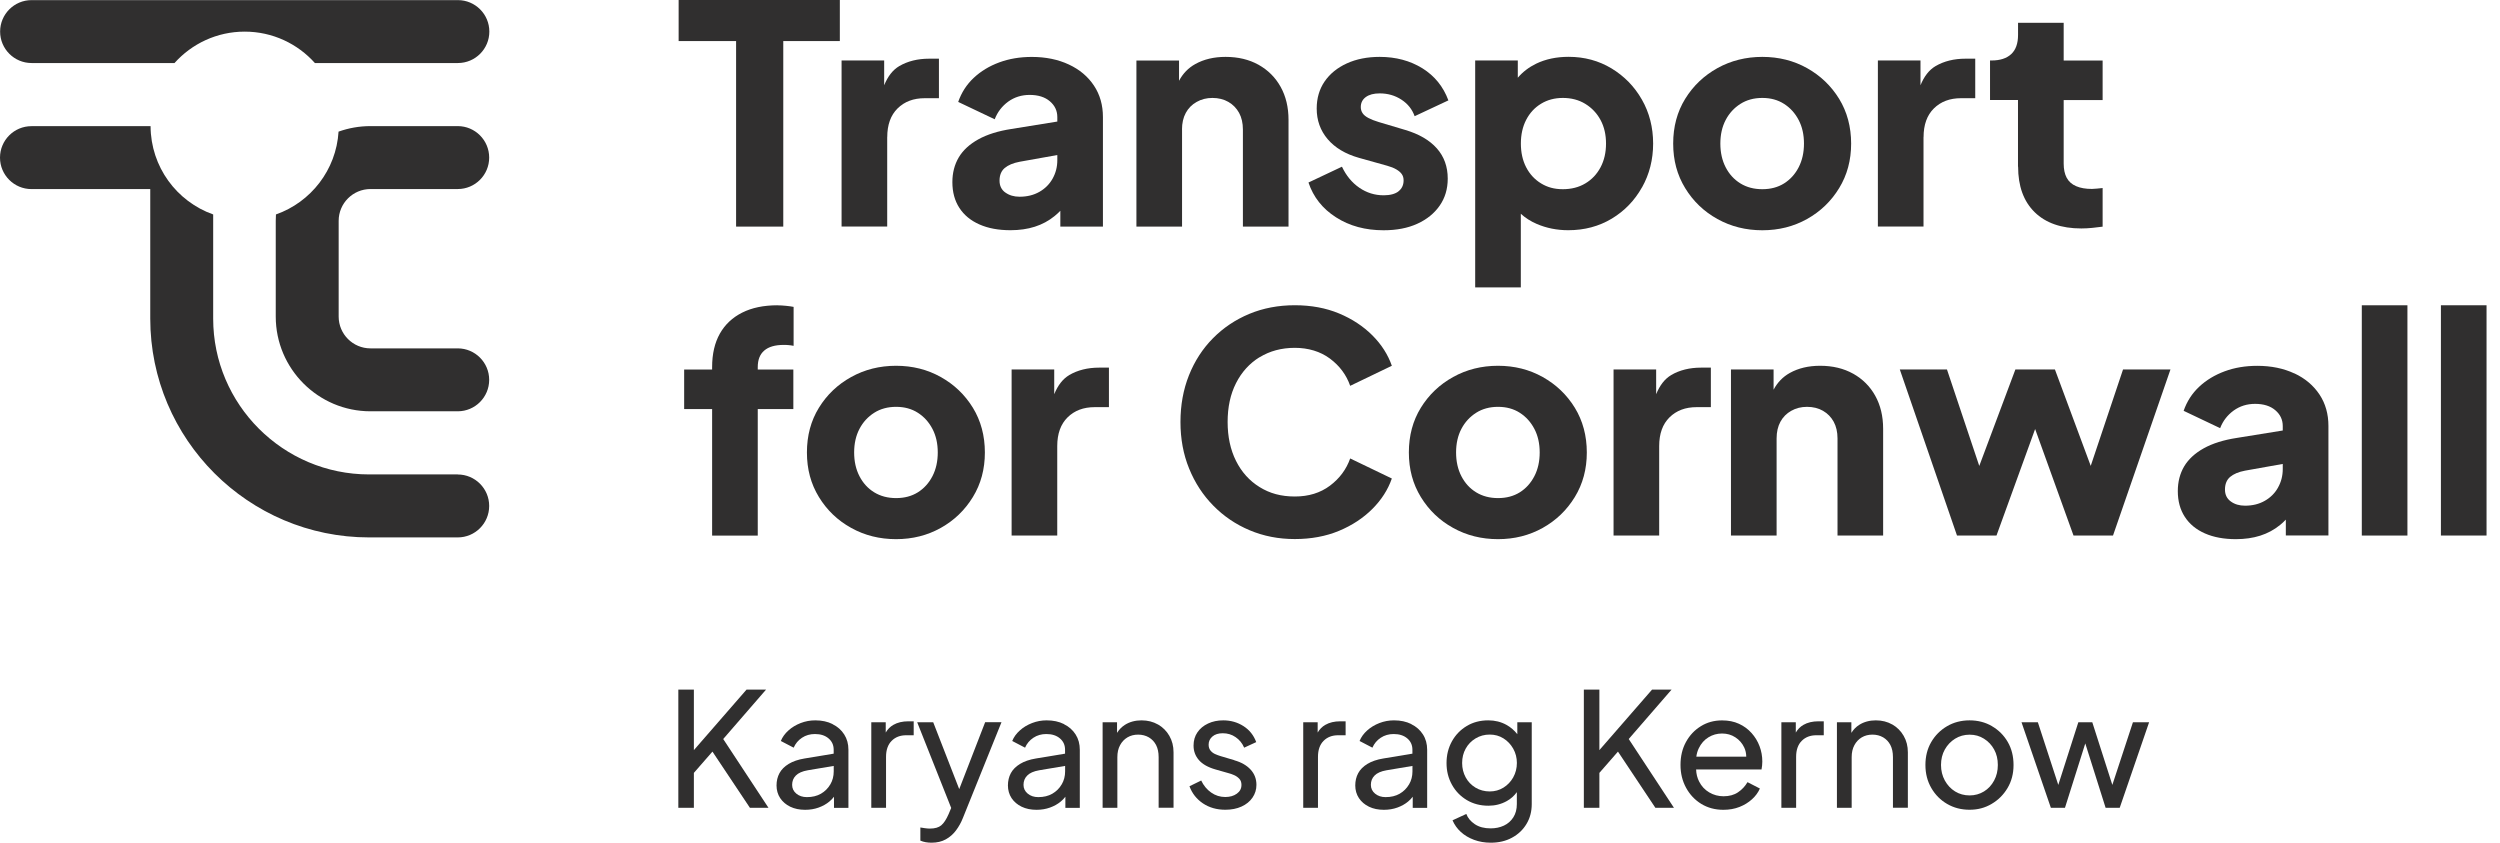<?xml version="1.0" encoding="UTF-8"?> <svg xmlns="http://www.w3.org/2000/svg" width="178" height="60" viewBox="0 0 178 60" fill="none"><g clip-path="url(#clip0_5401_605)"><path d="M52.41 16.134H55.769V2.924H59.796V0H48.319V2.924H52.41V16.134Z" fill="#302F2F"></path><path d="M63.172 9.765C63.172 8.885 63.418 8.201 63.909 7.718C64.4 7.234 65.042 6.992 65.836 6.992H66.852V4.178H66.161C65.337 4.178 64.627 4.356 64.026 4.707C63.569 4.975 63.214 5.432 62.953 6.071V4.307H59.92V16.131H63.169V9.765H63.172Z" fill="#302F2F"></path><path d="M75.084 15.386C75.228 15.273 75.364 15.141 75.496 15.008V16.134H78.529V8.337C78.529 7.487 78.318 6.739 77.891 6.097C77.464 5.455 76.871 4.952 76.104 4.594C75.337 4.235 74.457 4.053 73.464 4.053C72.625 4.053 71.854 4.182 71.148 4.442C70.442 4.703 69.833 5.07 69.327 5.546C68.821 6.022 68.455 6.592 68.224 7.257L70.823 8.492C71.023 7.971 71.348 7.555 71.786 7.234C72.228 6.917 72.735 6.758 73.313 6.758C73.917 6.758 74.4 6.909 74.752 7.212C75.107 7.514 75.281 7.891 75.281 8.337V8.655L72.009 9.183C71.073 9.327 70.287 9.573 69.66 9.92C69.032 10.268 68.568 10.694 68.262 11.208C67.96 11.722 67.809 12.307 67.809 12.972C67.809 13.679 67.975 14.291 68.307 14.801C68.64 15.315 69.116 15.707 69.735 15.979C70.355 16.255 71.091 16.391 71.945 16.391C72.58 16.391 73.158 16.308 73.679 16.142C74.2 15.976 74.669 15.723 75.088 15.383L75.084 15.386ZM71.579 13.709C71.303 13.509 71.167 13.226 71.167 12.863C71.167 12.474 71.288 12.175 71.533 11.964C71.779 11.756 72.134 11.605 72.595 11.518L75.281 11.038V11.408C75.281 11.884 75.167 12.323 74.945 12.719C74.722 13.116 74.408 13.43 74.004 13.66C73.6 13.89 73.131 14.007 72.595 14.007C72.191 14.007 71.851 13.905 71.579 13.705V13.709Z" fill="#302F2F"></path><path d="M84.158 9.225C84.158 8.764 84.249 8.367 84.43 8.035C84.611 7.703 84.868 7.442 85.201 7.257C85.533 7.068 85.907 6.973 86.326 6.973C86.746 6.973 87.139 7.068 87.463 7.257C87.788 7.446 88.041 7.706 88.223 8.035C88.404 8.367 88.495 8.764 88.495 9.225V16.134H91.743V8.534C91.743 7.638 91.555 6.856 91.181 6.184C90.807 5.512 90.282 4.99 89.609 4.612C88.937 4.239 88.155 4.05 87.26 4.05C86.436 4.05 85.718 4.22 85.106 4.56C84.608 4.835 84.222 5.236 83.947 5.753V4.31H80.913V16.134H84.162V9.225H84.158Z" fill="#302F2F"></path><path d="M99.578 13.622C99.332 13.811 98.977 13.905 98.516 13.905C97.881 13.905 97.303 13.724 96.782 13.365C96.261 13.006 95.849 12.508 95.547 11.869L93.163 12.995C93.511 14.034 94.164 14.861 95.124 15.473C96.083 16.089 97.213 16.395 98.512 16.395C99.438 16.395 100.239 16.24 100.915 15.93C101.595 15.62 102.124 15.19 102.505 14.642C102.887 14.094 103.079 13.452 103.079 12.716C103.079 11.866 102.819 11.144 102.301 10.562C101.78 9.977 101.032 9.542 100.05 9.251L98.165 8.689C97.874 8.602 97.636 8.507 97.439 8.405C97.243 8.303 97.103 8.19 97.016 8.058C96.929 7.929 96.888 7.782 96.888 7.623C96.888 7.321 97.009 7.083 97.247 6.909C97.485 6.736 97.813 6.649 98.233 6.649C98.811 6.649 99.324 6.796 99.781 7.094C100.235 7.389 100.548 7.786 100.722 8.273L103.125 7.147C102.762 6.165 102.146 5.406 101.274 4.862C100.401 4.322 99.385 4.05 98.233 4.05C97.353 4.05 96.57 4.205 95.894 4.514C95.214 4.824 94.689 5.255 94.311 5.802C93.938 6.35 93.749 6.992 93.749 7.729C93.749 8.568 94.009 9.293 94.527 9.905C95.048 10.517 95.788 10.963 96.756 11.238L98.769 11.801C99.03 11.873 99.245 11.96 99.419 12.062C99.593 12.164 99.721 12.274 99.808 12.398C99.895 12.523 99.936 12.67 99.936 12.844C99.936 13.176 99.812 13.437 99.57 13.622H99.578Z" fill="#302F2F"></path><path d="M116.914 13.339C117.439 12.402 117.703 11.359 117.703 10.219C117.703 9.078 117.435 8.02 116.902 7.091C116.37 6.158 115.648 5.421 114.738 4.869C113.828 4.322 112.811 4.046 111.686 4.046C110.821 4.046 110.05 4.208 109.377 4.533C108.856 4.786 108.418 5.122 108.067 5.534V4.306H105.033V20.463H108.282V15.22C108.607 15.518 108.988 15.76 109.419 15.945C110.107 16.24 110.851 16.391 111.659 16.391C112.815 16.391 113.846 16.115 114.757 15.568C115.667 15.02 116.385 14.276 116.91 13.339H116.914ZM113.96 11.911C113.699 12.402 113.34 12.784 112.876 13.059C112.415 13.335 111.878 13.471 111.274 13.471C110.669 13.471 110.178 13.335 109.725 13.059C109.272 12.784 108.917 12.402 108.663 11.911C108.41 11.42 108.286 10.857 108.286 10.222C108.286 9.588 108.41 9.025 108.663 8.534C108.917 8.043 109.268 7.661 109.725 7.385C110.178 7.109 110.696 6.973 111.274 6.973C111.878 6.973 112.415 7.113 112.876 7.397C113.336 7.68 113.699 8.061 113.96 8.545C114.22 9.029 114.349 9.588 114.349 10.222C114.349 10.857 114.22 11.42 113.96 11.911Z" fill="#302F2F"></path><path d="M128.662 15.594C129.614 15.061 130.377 14.329 130.947 13.395C131.518 12.462 131.801 11.408 131.801 10.222C131.801 9.036 131.514 7.963 130.947 7.038C130.377 6.112 129.614 5.383 128.662 4.85C127.71 4.318 126.648 4.05 125.477 4.05C124.306 4.05 123.245 4.318 122.281 4.85C121.322 5.383 120.555 6.112 119.985 7.038C119.414 7.963 119.131 9.025 119.131 10.222C119.131 11.42 119.414 12.462 119.985 13.395C120.555 14.329 121.318 15.061 122.281 15.594C123.241 16.127 124.306 16.395 125.477 16.395C126.648 16.395 127.706 16.127 128.662 15.594ZM122.867 11.911C122.614 11.42 122.489 10.857 122.489 10.222C122.489 9.588 122.614 9.028 122.867 8.545C123.12 8.061 123.471 7.68 123.917 7.397C124.363 7.113 124.884 6.973 125.477 6.973C126.07 6.973 126.584 7.113 127.026 7.397C127.468 7.68 127.812 8.061 128.065 8.545C128.318 9.028 128.443 9.588 128.443 10.222C128.443 10.857 128.318 11.42 128.065 11.911C127.812 12.402 127.464 12.783 127.026 13.059C126.584 13.335 126.07 13.471 125.477 13.471C124.884 13.471 124.367 13.335 123.917 13.059C123.468 12.783 123.12 12.402 122.867 11.911Z" fill="#302F2F"></path><path d="M136.958 9.765C136.958 8.885 137.203 8.201 137.694 7.718C138.185 7.234 138.828 6.992 139.621 6.992H140.637V4.178H139.946C139.122 4.178 138.412 4.356 137.811 4.707C137.354 4.975 136.999 5.432 136.739 6.071V4.306H133.705V16.13H136.954V9.765H136.958Z" fill="#302F2F"></path><path d="M143.689 11.869C143.689 13.256 144.082 14.336 144.867 15.107C145.653 15.877 146.764 16.266 148.192 16.266C148.437 16.266 148.698 16.251 148.97 16.225C149.246 16.195 149.491 16.168 149.707 16.138V13.388C149.563 13.403 149.423 13.418 149.295 13.429C149.166 13.444 149.049 13.452 148.947 13.452C148.498 13.452 148.124 13.388 147.822 13.256C147.519 13.127 147.293 12.927 147.149 12.659C147.006 12.391 146.934 12.054 146.934 11.65V7.125H149.707V4.31H146.934V1.624H143.685V2.489C143.685 3.098 143.523 3.551 143.198 3.853C142.873 4.155 142.408 4.306 141.8 4.306H141.69V7.121H143.681V11.862L143.689 11.869Z" fill="#302F2F"></path><path d="M55.357 21.736C54.375 21.736 53.536 21.91 52.845 22.258C52.153 22.605 51.621 23.104 51.254 23.754C50.888 24.404 50.703 25.197 50.703 26.137V26.311H48.712V29.125H50.703V38.135H53.952V29.125H56.486V26.311H53.952V26.137C53.952 25.616 54.106 25.223 54.416 24.959C54.726 24.691 55.187 24.558 55.791 24.558C55.908 24.558 56.018 24.558 56.127 24.57C56.237 24.577 56.362 24.596 56.505 24.623V21.85C56.362 21.82 56.18 21.797 55.965 21.774C55.75 21.752 55.546 21.74 55.361 21.74L55.357 21.736Z" fill="#302F2F"></path><path d="M66.984 26.844C66.032 26.311 64.971 26.043 63.8 26.043C62.629 26.043 61.567 26.311 60.604 26.844C59.644 27.376 58.877 28.105 58.307 29.031C57.736 29.956 57.453 31.018 57.453 32.215C57.453 33.413 57.736 34.456 58.307 35.389C58.877 36.322 59.64 37.055 60.604 37.587C61.563 38.12 62.629 38.388 63.8 38.388C64.971 38.388 66.028 38.12 66.984 37.587C67.936 37.055 68.699 36.322 69.269 35.389C69.84 34.456 70.123 33.402 70.123 32.215C70.123 31.029 69.836 29.956 69.269 29.031C68.699 28.105 67.936 27.376 66.984 26.844ZM66.391 33.904C66.138 34.395 65.79 34.777 65.352 35.053C64.91 35.328 64.396 35.464 63.803 35.464C63.21 35.464 62.693 35.328 62.243 35.053C61.794 34.777 61.446 34.395 61.193 33.904C60.94 33.413 60.815 32.85 60.815 32.215C60.815 31.581 60.94 31.022 61.193 30.538C61.446 30.055 61.797 29.673 62.243 29.39C62.689 29.107 63.21 28.967 63.803 28.967C64.396 28.967 64.91 29.107 65.352 29.39C65.794 29.673 66.138 30.055 66.391 30.538C66.644 31.022 66.769 31.581 66.769 32.215C66.769 32.85 66.644 33.413 66.391 33.904Z" fill="#302F2F"></path><path d="M76.134 26.704C75.677 26.972 75.321 27.429 75.061 28.068V26.304H72.027V38.128H75.276V31.762C75.276 30.882 75.522 30.198 76.013 29.715C76.504 29.231 77.146 28.989 77.939 28.989H78.956V26.175H78.264C77.441 26.175 76.731 26.353 76.13 26.704H76.134Z" fill="#302F2F"></path><path d="M89.681 25.439C90.403 24.993 91.241 24.766 92.193 24.766C93.145 24.766 94.01 25.023 94.694 25.533C95.382 26.047 95.862 26.693 96.133 27.471L99.099 26.043C98.823 25.25 98.362 24.528 97.713 23.878C97.063 23.229 96.273 22.707 95.34 22.318C94.407 21.929 93.357 21.733 92.19 21.733C91.022 21.733 89.942 21.937 88.952 22.348C87.962 22.76 87.101 23.338 86.365 24.082C85.628 24.826 85.058 25.707 84.653 26.723C84.249 27.739 84.049 28.85 84.049 30.047C84.049 31.245 84.253 32.352 84.665 33.36C85.076 34.373 85.65 35.253 86.387 36.001C87.124 36.752 87.985 37.338 88.975 37.754C89.965 38.173 91.037 38.381 92.19 38.381C93.342 38.381 94.411 38.184 95.34 37.795C96.273 37.406 97.063 36.885 97.713 36.235C98.362 35.585 98.823 34.864 99.099 34.07L96.133 32.642C95.858 33.421 95.378 34.066 94.694 34.58C94.007 35.094 93.176 35.351 92.193 35.351C91.211 35.351 90.403 35.128 89.681 34.678C88.96 34.233 88.401 33.609 88.004 32.816C87.607 32.023 87.407 31.097 87.407 30.043C87.407 28.989 87.604 28.068 88.004 27.282C88.401 26.496 88.96 25.877 89.681 25.431V25.439Z" fill="#302F2F"></path><path d="M109.841 26.844C108.89 26.311 107.828 26.043 106.657 26.043C105.486 26.043 104.424 26.311 103.461 26.844C102.502 27.376 101.735 28.105 101.164 29.031C100.594 29.956 100.311 31.018 100.311 32.215C100.311 33.413 100.594 34.456 101.164 35.389C101.735 36.322 102.498 37.055 103.461 37.587C104.421 38.12 105.486 38.388 106.657 38.388C107.828 38.388 108.886 38.12 109.841 37.587C110.793 37.055 111.557 36.322 112.127 35.389C112.697 34.456 112.981 33.402 112.981 32.215C112.981 31.029 112.694 29.956 112.127 29.031C111.557 28.105 110.793 27.376 109.841 26.844ZM109.248 33.904C108.995 34.395 108.648 34.777 108.21 35.053C107.768 35.328 107.254 35.464 106.661 35.464C106.068 35.464 105.55 35.328 105.101 35.053C104.651 34.777 104.303 34.395 104.05 33.904C103.797 33.413 103.673 32.85 103.673 32.215C103.673 31.581 103.797 31.022 104.05 30.538C104.303 30.055 104.655 29.673 105.101 29.39C105.546 29.107 106.068 28.967 106.661 28.967C107.254 28.967 107.768 29.107 108.21 29.39C108.652 29.673 108.995 30.055 109.248 30.538C109.502 31.022 109.626 31.581 109.626 32.215C109.626 32.85 109.502 33.413 109.248 33.904Z" fill="#302F2F"></path><path d="M118.991 26.704C118.534 26.972 118.179 27.429 117.918 28.068V26.304H114.885V38.128H118.134V31.762C118.134 30.882 118.379 30.198 118.87 29.715C119.361 29.231 120.003 28.989 120.797 28.989H121.813V26.175H121.122C120.298 26.175 119.588 26.353 118.987 26.704H118.991Z" fill="#302F2F"></path><path d="M131.941 26.606C131.269 26.232 130.487 26.043 129.592 26.043C128.768 26.043 128.05 26.213 127.438 26.553C126.94 26.829 126.554 27.229 126.279 27.747V26.304H123.245V38.128H126.494V31.218C126.494 30.757 126.585 30.361 126.766 30.028C126.947 29.696 127.204 29.435 127.536 29.25C127.869 29.061 128.243 28.967 128.662 28.967C129.082 28.967 129.474 29.061 129.799 29.25C130.124 29.439 130.377 29.696 130.559 30.028C130.74 30.361 130.831 30.757 130.831 31.218V38.128H134.079V30.527C134.079 29.632 133.89 28.85 133.516 28.177C133.142 27.505 132.617 26.984 131.945 26.606H131.941Z" fill="#302F2F"></path><path d="M148.86 33.171L146.31 26.304H143.496L140.924 33.175L138.623 26.304H135.265L139.337 38.128H142.151L144.901 30.546L147.633 38.128H150.447L154.538 26.304H151.161L148.86 33.171Z" fill="#302F2F"></path><path d="M163.355 26.587C162.588 26.228 161.708 26.047 160.715 26.047C159.876 26.047 159.105 26.175 158.399 26.436C157.693 26.697 157.084 27.063 156.578 27.539C156.072 28.015 155.706 28.585 155.475 29.25L158.074 30.485C158.274 29.964 158.599 29.549 159.037 29.231C159.479 28.914 159.986 28.755 160.564 28.755C161.168 28.755 161.652 28.906 162.003 29.209C162.358 29.511 162.532 29.889 162.532 30.334V30.652L159.26 31.18C158.323 31.324 157.538 31.57 156.911 31.917C156.284 32.265 155.819 32.695 155.513 33.205C155.211 33.719 155.06 34.305 155.06 34.969C155.06 35.676 155.226 36.288 155.558 36.798C155.891 37.312 156.367 37.705 156.986 37.977C157.606 38.252 158.342 38.388 159.196 38.388C159.831 38.388 160.409 38.305 160.93 38.139C161.451 37.973 161.92 37.72 162.339 37.38C162.483 37.266 162.619 37.134 162.751 36.998V38.124H165.784V30.327C165.784 29.477 165.573 28.729 165.146 28.087C164.719 27.445 164.126 26.942 163.359 26.583L163.355 26.587ZM162.195 34.716C161.973 35.113 161.659 35.427 161.255 35.657C160.851 35.888 160.382 36.005 159.846 36.005C159.442 36.005 159.102 35.903 158.83 35.702C158.554 35.502 158.418 35.219 158.418 34.856C158.418 34.467 158.539 34.169 158.784 33.957C159.03 33.749 159.385 33.598 159.846 33.511L162.532 33.032V33.402C162.532 33.878 162.418 34.316 162.195 34.713V34.716Z" fill="#302F2F"></path><path d="M171.409 21.736H168.16V38.131H171.409V21.736Z" fill="#302F2F"></path><path d="M177.042 21.736H173.793V38.131H177.042V21.736Z" fill="#302F2F"></path><path d="M54.545 49.098H53.155L49.404 53.408V49.098H48.297V57.514H49.404V55.029L50.726 53.514L53.393 57.514H54.715L51.493 52.618L54.545 49.098Z" fill="#302F2F"></path><path d="M59.278 51.553C58.923 51.376 58.515 51.289 58.047 51.289C57.684 51.289 57.34 51.353 57.008 51.481C56.675 51.61 56.385 51.784 56.139 52.007C55.89 52.229 55.708 52.479 55.595 52.758L56.509 53.234C56.638 52.94 56.834 52.705 57.102 52.528C57.37 52.35 57.676 52.263 58.024 52.263C58.425 52.263 58.746 52.365 58.991 52.573C59.237 52.781 59.358 53.049 59.358 53.382V53.661L57.28 54.005C56.827 54.08 56.453 54.209 56.154 54.39C55.856 54.572 55.637 54.791 55.497 55.051C55.357 55.312 55.289 55.603 55.289 55.928C55.289 56.253 55.376 56.566 55.55 56.827C55.724 57.087 55.962 57.291 56.267 57.439C56.574 57.586 56.925 57.658 57.325 57.658C57.673 57.658 57.99 57.605 58.285 57.499C58.579 57.393 58.836 57.25 59.052 57.069C59.176 56.967 59.286 56.853 59.38 56.728V57.522H60.408V53.385C60.408 52.97 60.309 52.607 60.109 52.294C59.909 51.98 59.633 51.734 59.278 51.561V51.553ZM59.116 55.852C58.953 56.132 58.73 56.351 58.451 56.513C58.168 56.676 57.835 56.755 57.45 56.755C57.148 56.755 56.898 56.672 56.698 56.506C56.498 56.339 56.4 56.132 56.4 55.882C56.4 55.618 56.487 55.395 56.664 55.218C56.842 55.036 57.125 54.911 57.518 54.843L59.361 54.534V54.923C59.361 55.263 59.282 55.573 59.12 55.848L59.116 55.852Z" fill="#302F2F"></path><path d="M63.608 51.61C63.381 51.738 63.203 51.923 63.064 52.157V51.425H62.036V57.514H63.086V53.888C63.086 53.397 63.218 53.019 63.483 52.751C63.747 52.482 64.095 52.35 64.522 52.35H65.055V51.357H64.68C64.257 51.357 63.902 51.44 63.608 51.61Z" fill="#302F2F"></path><path d="M68.296 56.184L66.445 51.425H65.304L67.725 57.526L67.54 57.968C67.374 58.345 67.2 58.61 67.015 58.765C66.83 58.919 66.562 58.995 66.207 58.995C66.086 58.995 65.965 58.984 65.84 58.965C65.716 58.946 65.614 58.931 65.53 58.916V59.853C65.651 59.906 65.78 59.943 65.916 59.966C66.052 59.989 66.188 60 66.324 60C66.716 60 67.053 59.921 67.34 59.762C67.627 59.603 67.869 59.392 68.069 59.123C68.269 58.855 68.432 58.561 68.56 58.236L71.306 51.421H70.143L68.299 56.181L68.296 56.184Z" fill="#302F2F"></path><path d="M75.753 51.553C75.398 51.376 74.99 51.289 74.521 51.289C74.159 51.289 73.815 51.353 73.483 51.481C73.15 51.61 72.859 51.784 72.614 52.007C72.364 52.229 72.183 52.479 72.07 52.758L72.984 53.234C73.112 52.94 73.309 52.705 73.577 52.528C73.845 52.35 74.151 52.263 74.499 52.263C74.899 52.263 75.22 52.365 75.466 52.573C75.711 52.781 75.832 53.049 75.832 53.382V53.661L73.754 54.005C73.301 54.08 72.927 54.209 72.629 54.39C72.33 54.572 72.111 54.791 71.971 55.051C71.832 55.312 71.764 55.603 71.764 55.928C71.764 56.253 71.851 56.566 72.024 56.827C72.198 57.087 72.436 57.291 72.742 57.439C73.048 57.586 73.399 57.658 73.8 57.658C74.147 57.658 74.465 57.605 74.759 57.499C75.054 57.393 75.311 57.25 75.526 57.069C75.651 56.967 75.76 56.853 75.855 56.728V57.522H76.882V53.385C76.882 52.97 76.784 52.607 76.584 52.294C76.384 51.98 76.108 51.734 75.753 51.561V51.553ZM75.59 55.852C75.428 56.132 75.205 56.351 74.925 56.513C74.642 56.676 74.31 56.755 73.924 56.755C73.622 56.755 73.373 56.672 73.173 56.506C72.972 56.339 72.874 56.132 72.874 55.882C72.874 55.618 72.961 55.395 73.139 55.218C73.316 55.036 73.6 54.911 73.993 54.843L75.836 54.534V54.923C75.836 55.263 75.757 55.573 75.594 55.848L75.59 55.852Z" fill="#302F2F"></path><path d="M82.446 51.583C82.102 51.387 81.713 51.289 81.275 51.289C80.837 51.289 80.429 51.395 80.093 51.61C79.862 51.757 79.677 51.95 79.533 52.18V51.425H78.506V57.514H79.556V53.91C79.556 53.578 79.62 53.295 79.749 53.057C79.877 52.819 80.051 52.634 80.274 52.501C80.497 52.369 80.75 52.305 81.037 52.305C81.324 52.305 81.577 52.373 81.8 52.501C82.023 52.634 82.193 52.815 82.314 53.049C82.435 53.283 82.495 53.57 82.495 53.907V57.511H83.556V53.567C83.556 53.129 83.458 52.739 83.258 52.392C83.058 52.044 82.786 51.776 82.446 51.58V51.583Z" fill="#302F2F"></path><path d="M87.886 54.126L86.893 53.831C86.772 53.793 86.647 53.748 86.519 53.691C86.39 53.635 86.281 53.552 86.19 53.442C86.1 53.333 86.054 53.193 86.054 53.019C86.054 52.785 86.145 52.592 86.326 52.437C86.507 52.282 86.753 52.207 87.059 52.207C87.399 52.207 87.705 52.297 87.973 52.483C88.245 52.668 88.449 52.917 88.585 53.234L89.443 52.838C89.261 52.346 88.959 51.969 88.532 51.697C88.105 51.425 87.626 51.289 87.093 51.289C86.693 51.289 86.334 51.364 86.013 51.515C85.692 51.666 85.438 51.874 85.257 52.142C85.072 52.411 84.981 52.724 84.981 53.087C84.981 53.48 85.106 53.82 85.359 54.114C85.612 54.409 86.013 54.636 86.564 54.791L87.478 55.051C87.599 55.081 87.731 55.127 87.875 55.191C88.019 55.255 88.139 55.342 88.241 55.452C88.343 55.561 88.392 55.705 88.392 55.886C88.392 56.143 88.283 56.351 88.064 56.509C87.845 56.668 87.569 56.747 87.24 56.747C86.87 56.747 86.538 56.642 86.236 56.43C85.933 56.219 85.695 55.931 85.525 55.573L84.69 55.981C84.879 56.494 85.2 56.898 85.65 57.201C86.103 57.503 86.632 57.654 87.244 57.654C87.682 57.654 88.064 57.578 88.396 57.427C88.729 57.276 88.989 57.065 89.174 56.797C89.363 56.525 89.458 56.219 89.458 55.882C89.458 55.459 89.322 55.1 89.046 54.798C88.77 54.496 88.385 54.273 87.886 54.133V54.126Z" fill="#302F2F"></path><path d="M94.362 51.61C94.135 51.738 93.957 51.923 93.818 52.157V51.425H92.79V57.514H93.84V53.888C93.84 53.397 93.972 53.019 94.237 52.751C94.501 52.482 94.849 52.35 95.276 52.35H95.808V51.357H95.434C95.011 51.357 94.656 51.44 94.362 51.61Z" fill="#302F2F"></path><path d="M100.484 51.553C100.129 51.376 99.721 51.289 99.253 51.289C98.89 51.289 98.546 51.353 98.214 51.481C97.882 51.61 97.591 51.784 97.345 52.007C97.096 52.229 96.914 52.479 96.801 52.758L97.715 53.234C97.844 52.94 98.04 52.705 98.308 52.528C98.577 52.35 98.883 52.263 99.23 52.263C99.63 52.263 99.952 52.365 100.197 52.573C100.443 52.781 100.564 53.049 100.564 53.382V53.661L98.486 54.005C98.033 54.08 97.659 54.209 97.36 54.39C97.062 54.572 96.843 54.791 96.703 55.051C96.563 55.312 96.495 55.603 96.495 55.928C96.495 56.253 96.582 56.566 96.756 56.827C96.93 57.087 97.168 57.291 97.474 57.439C97.779 57.586 98.131 57.658 98.531 57.658C98.879 57.658 99.196 57.605 99.491 57.499C99.785 57.393 100.042 57.25 100.258 57.069C100.382 56.967 100.492 56.853 100.586 56.728V57.522H101.614V53.385C101.614 52.97 101.516 52.607 101.315 52.294C101.115 51.98 100.839 51.734 100.484 51.561V51.553ZM100.322 55.852C100.159 56.132 99.936 56.351 99.657 56.513C99.374 56.676 99.041 56.755 98.656 56.755C98.354 56.755 98.104 56.672 97.904 56.506C97.704 56.339 97.606 56.132 97.606 55.882C97.606 55.618 97.693 55.395 97.87 55.218C98.048 55.036 98.331 54.911 98.724 54.843L100.567 54.534V54.923C100.567 55.263 100.488 55.573 100.326 55.848L100.322 55.852Z" fill="#302F2F"></path><path d="M108.033 52.275C107.821 52.003 107.564 51.78 107.258 51.61C106.869 51.395 106.438 51.289 105.966 51.289C105.392 51.289 104.882 51.421 104.436 51.689C103.987 51.957 103.635 52.32 103.378 52.781C103.122 53.242 102.993 53.755 102.993 54.33C102.993 54.904 103.122 55.41 103.378 55.871C103.635 56.336 103.99 56.698 104.44 56.967C104.893 57.235 105.403 57.367 105.977 57.367C106.453 57.367 106.888 57.257 107.281 57.038C107.568 56.88 107.81 56.664 107.999 56.4V57.25C107.999 57.62 107.915 57.934 107.749 58.194C107.583 58.455 107.36 58.651 107.077 58.784C106.793 58.916 106.48 58.98 106.132 58.98C105.679 58.98 105.305 58.882 105.007 58.682C104.708 58.481 104.508 58.24 104.402 57.953L103.42 58.406C103.556 58.723 103.752 58.999 104.013 59.237C104.274 59.475 104.587 59.66 104.95 59.796C105.316 59.932 105.713 60 106.144 60C106.71 60 107.213 59.883 107.651 59.645C108.093 59.407 108.437 59.082 108.686 58.666C108.935 58.251 109.06 57.782 109.06 57.254V51.425H108.033V52.275ZM107.742 55.35C107.568 55.656 107.337 55.898 107.047 56.079C106.756 56.26 106.431 56.351 106.068 56.351C105.705 56.351 105.354 56.26 105.056 56.079C104.757 55.898 104.523 55.656 104.357 55.35C104.191 55.044 104.104 54.704 104.104 54.326C104.104 53.948 104.187 53.608 104.357 53.302C104.527 52.996 104.761 52.755 105.063 52.573C105.366 52.392 105.698 52.301 106.068 52.301C106.438 52.301 106.756 52.392 107.047 52.573C107.337 52.755 107.568 53 107.742 53.306C107.915 53.616 108.002 53.956 108.002 54.322C108.002 54.689 107.915 55.04 107.742 55.346V55.35Z" fill="#302F2F"></path><path d="M119.018 49.098H117.628L113.876 53.408V49.098H112.77V57.514H113.876V55.029L115.199 53.514L117.862 57.514H119.184L115.965 52.618L119.018 49.098Z" fill="#302F2F"></path><path d="M124.707 52.188C124.461 51.912 124.163 51.693 123.815 51.534C123.464 51.372 123.064 51.292 122.61 51.292C122.051 51.292 121.549 51.428 121.103 51.704C120.653 51.98 120.302 52.354 120.041 52.83C119.781 53.306 119.652 53.846 119.652 54.458C119.652 55.07 119.785 55.607 120.049 56.09C120.313 56.574 120.676 56.959 121.133 57.239C121.594 57.518 122.115 57.658 122.705 57.658C123.128 57.658 123.509 57.59 123.853 57.454C124.197 57.318 124.491 57.136 124.745 56.906C124.998 56.676 125.183 56.422 125.304 56.143L124.423 55.69C124.25 55.984 124.023 56.226 123.747 56.411C123.468 56.6 123.124 56.694 122.72 56.694C122.35 56.694 122.01 56.604 121.696 56.419C121.382 56.234 121.141 55.973 120.975 55.641C120.846 55.388 120.774 55.104 120.763 54.787H125.421C125.436 54.696 125.451 54.602 125.462 54.5C125.474 54.398 125.477 54.307 125.477 54.224C125.477 53.846 125.413 53.483 125.281 53.132C125.149 52.781 124.96 52.471 124.714 52.195L124.707 52.188ZM121.639 52.498C121.934 52.316 122.255 52.226 122.61 52.226C122.965 52.226 123.279 52.316 123.558 52.498C123.838 52.679 124.05 52.924 124.193 53.23C124.284 53.427 124.329 53.642 124.333 53.876H120.778C120.808 53.657 120.865 53.453 120.956 53.272C121.118 52.936 121.345 52.679 121.639 52.498Z" fill="#302F2F"></path><path d="M128.405 51.61C128.179 51.738 128.001 51.923 127.861 52.158V51.425H126.834V57.514H127.884V53.888C127.884 53.397 128.016 53.019 128.281 52.751C128.545 52.483 128.893 52.35 129.32 52.35H129.852V51.357H129.478C129.055 51.357 128.7 51.44 128.405 51.61Z" fill="#302F2F"></path><path d="M134.729 51.583C134.385 51.387 133.996 51.289 133.558 51.289C133.12 51.289 132.712 51.395 132.376 51.61C132.145 51.757 131.96 51.95 131.817 52.18V51.425H130.789V57.514H131.839V53.91C131.839 53.578 131.903 53.295 132.032 53.057C132.16 52.819 132.334 52.634 132.557 52.501C132.78 52.369 133.033 52.305 133.32 52.305C133.607 52.305 133.86 52.373 134.083 52.501C134.306 52.634 134.476 52.815 134.597 53.049C134.718 53.283 134.778 53.57 134.778 53.907V57.511H135.84V53.567C135.84 53.129 135.742 52.739 135.541 52.392C135.341 52.044 135.069 51.776 134.729 51.58V51.583Z" fill="#302F2F"></path><path d="M141.827 51.7C141.351 51.425 140.822 51.289 140.233 51.289C139.644 51.289 139.103 51.428 138.627 51.708C138.151 51.988 137.777 52.365 137.502 52.838C137.226 53.314 137.09 53.854 137.09 54.466C137.09 55.078 137.23 55.622 137.509 56.105C137.789 56.589 138.163 56.967 138.639 57.242C139.115 57.518 139.644 57.654 140.233 57.654C140.822 57.654 141.328 57.518 141.797 57.242C142.269 56.967 142.647 56.593 142.934 56.113C143.221 55.633 143.364 55.085 143.364 54.469C143.364 53.854 143.228 53.306 142.953 52.83C142.677 52.354 142.303 51.98 141.827 51.704V51.7ZM141.982 55.573C141.804 55.905 141.563 56.166 141.26 56.351C140.958 56.536 140.614 56.634 140.237 56.634C139.859 56.634 139.508 56.54 139.202 56.351C138.896 56.162 138.654 55.901 138.472 55.573C138.291 55.24 138.2 54.874 138.2 54.466C138.2 54.058 138.291 53.684 138.472 53.363C138.654 53.042 138.896 52.785 139.202 52.596C139.508 52.407 139.851 52.309 140.237 52.309C140.622 52.309 140.954 52.403 141.26 52.596C141.566 52.788 141.808 53.045 141.982 53.363C142.159 53.684 142.246 54.05 142.246 54.466C142.246 54.881 142.159 55.24 141.982 55.573Z" fill="#302F2F"></path><path d="M151.865 51.425L150.399 55.886L148.971 51.425H147.977L146.55 55.886L145.095 51.425H143.932L146.021 57.514H147.026L148.472 52.932L149.919 57.514H150.924L153.017 51.425H151.865Z" fill="#302F2F"></path><path d="M32.59 33.779H26.281C20.161 33.779 15.178 28.801 15.178 22.681V15.269C12.587 14.351 10.732 11.884 10.721 8.983H2.24C1.001 8.983 0 9.988 0 11.223C0 12.459 1.005 13.463 2.24 13.463H10.698V22.681C10.698 31.275 17.687 38.264 26.281 38.264H32.59C33.829 38.264 34.83 37.259 34.83 36.023C34.83 34.788 33.825 33.783 32.59 33.783V33.779Z" fill="#302F2F"></path><path d="M32.59 24.804H26.376C25.129 24.804 24.113 23.788 24.113 22.541V15.723C24.113 14.476 25.129 13.46 26.376 13.46H32.59C33.829 13.46 34.83 12.455 34.83 11.22C34.83 9.984 33.825 8.979 32.59 8.979H26.376C25.579 8.979 24.816 9.119 24.105 9.372C23.936 12.107 22.126 14.397 19.648 15.269C19.637 15.42 19.633 15.571 19.633 15.723V22.541C19.633 26.258 22.659 29.284 26.376 29.284H32.59C33.829 29.284 34.83 28.279 34.83 27.044C34.83 25.809 33.825 24.804 32.59 24.804Z" fill="#302F2F"></path><path d="M32.601 0.008H2.248C1.013 0.008 0.008 1.013 0.008 2.248C0.008 3.483 1.013 4.488 2.248 4.488H12.425C13.653 3.117 15.436 2.252 17.423 2.252C19.41 2.252 21.193 3.117 22.421 4.488H32.601C33.84 4.488 34.841 3.483 34.841 2.248C34.841 1.013 33.836 0.008 32.601 0.008Z" fill="#302F2F"></path></g><defs><clipPath id="clip0_5401_605"><rect width="177.042" height="60" fill="white"></rect></clipPath></defs></svg> 